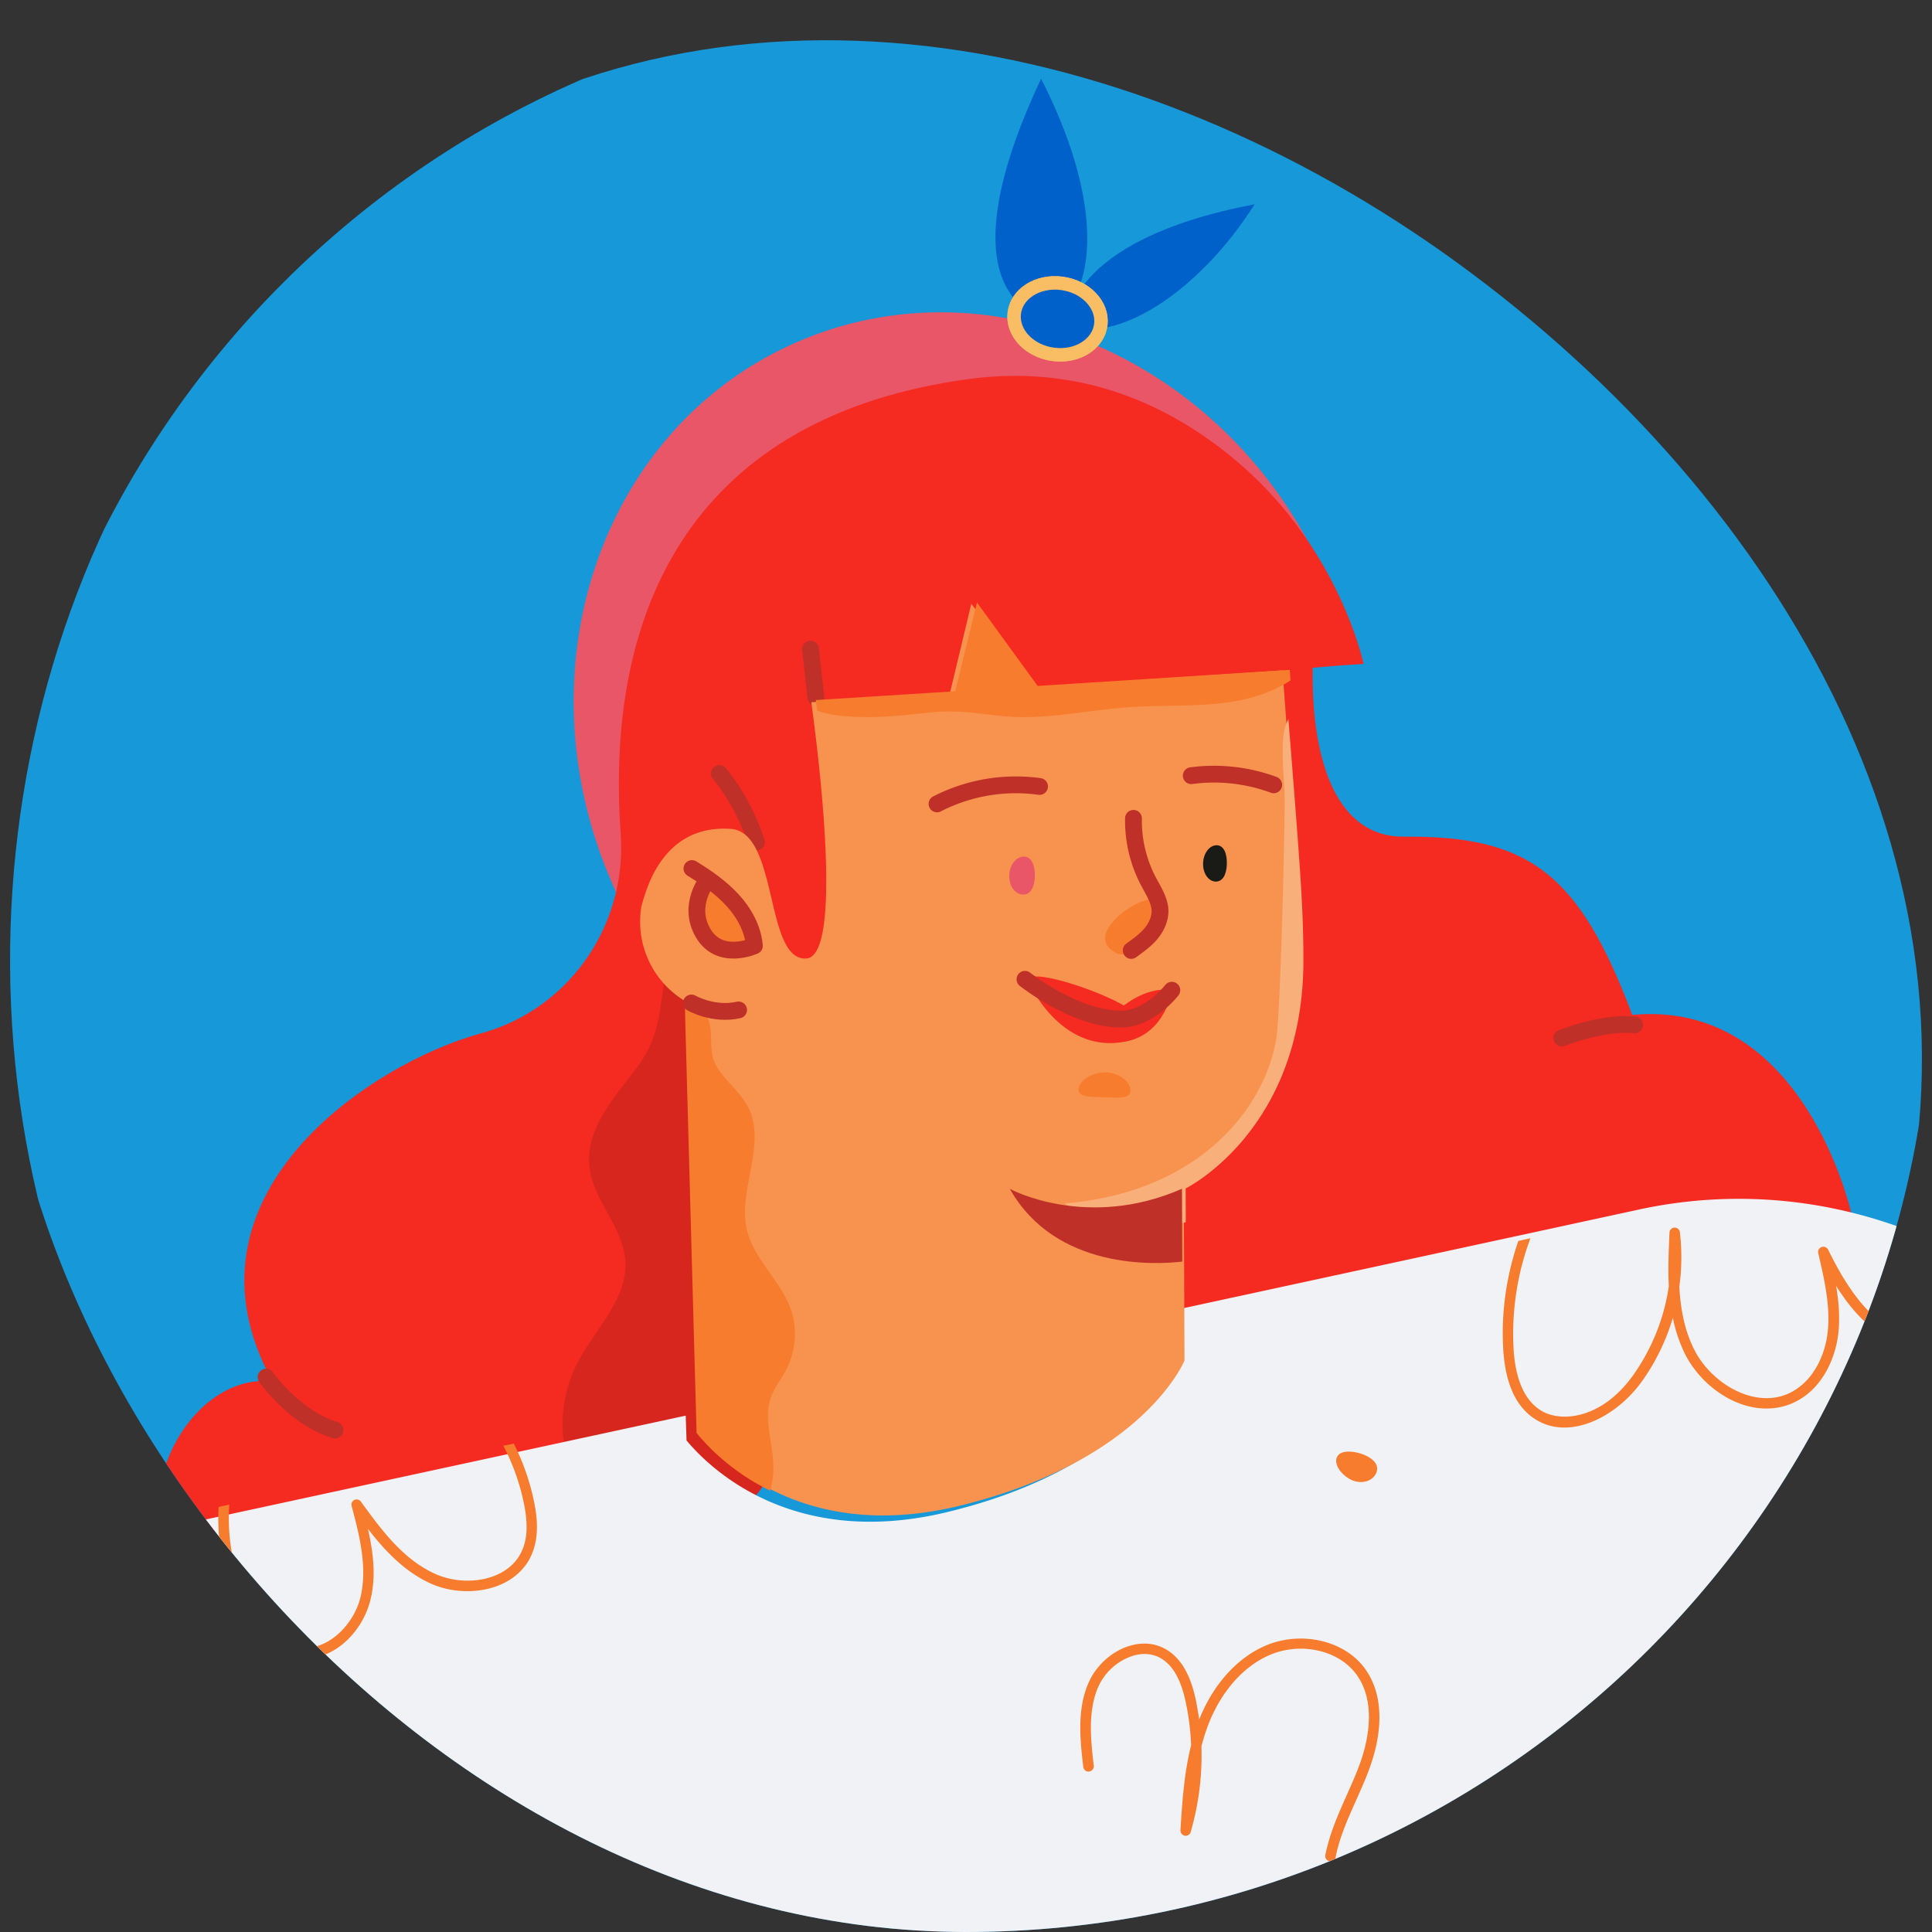 <svg width="96" height="96" fill="none" xmlns="http://www.w3.org/2000/svg"><rect width="100%" height="100%" fill="#333333" stroke="none"/><g clip-path="url(#clip0_409_5356)"><path fill-rule="evenodd" clip-rule="evenodd" d="M47.918 95.998c20.997.202 38.034-12.5 46.027-32.836 5.796-19.336-5.32-38.311-21.522-50.097C56.554 1.521 35.566-2.67 19.588 8.717 2.918 20.597-3.403 43.522 2.892 63.162 9.19 82.81 27.531 95.802 47.918 95.998z" fill="#1698D9"/><path d="M64.965 26.852L30.87 44.88a16.895 16.895 0 01-.31-.656 9.484 9.484 0 01-.217-.504c-4.483-10.505-.495-22.34 9.063-26.635 7.743-3.48 16.821-.96 22.627 5.586a22.554 22.554 0 012.932 4.18z" fill="#E85668"/><path d="M52.396 15.925s-6.13-.376-.666-12.013c2.876 5.605 2.994 10.308.666 12.013z" fill="#0061CB"/><path d="M53.03 16.14s-.19-4.183 9.313-5.989c-2.88 4.534-7.028 6.973-9.312 5.988z" fill="#0061CB"/><path d="M54.7 16.12c.111-.976-.761-1.89-1.949-2.041-1.188-.152-2.241.515-2.353 1.49-.112.975.76 1.889 1.949 2.04 1.188.152 2.241-.515 2.353-1.49z" fill="#0061CB" stroke="#F9BD64" stroke-width=".668" stroke-miterlimit="10"/><path d="M54.7 16.12c.111-.976-.761-1.89-1.949-2.041-1.188-.152-2.241.515-2.353 1.49-.112.975.76 1.889 1.949 2.04 1.188.152 2.241-.515 2.353-1.49z" fill="#0061CB" stroke="#F9BD64" stroke-width=".668" stroke-miterlimit="10"/><path d="M81.106 50.43c-2.644-7.042-5.128-8.91-11.347-8.856-3.224.028-4.597-3.504-4.535-8.394l1.322-.11 1.209-.081s-1.163-5.586-6.055-9.857c-2.98-2.599-7.498-5.138-13.637-4.288-13.389 1.849-18.044 11.099-17.22 22.588.018.265.023.524.024.774-.036 4.126-2.703 7.852-6.717 9.07-.08.024-.17.054-.264.073-5.553 1.529-15.398 8.123-10.345 17.296-3.465-.398-6.503 4.088-5.527 8.05 13.5-2.479 83.98-16.391 83.98-16.391s-2.337-10.678-10.888-9.873z" fill="#F52A21"/><path d="M31.523 53.214c-1.1 1.424-2.44 2.97-2.233 4.776.19 1.666 1.67 2.977 1.786 4.655.127 1.878-1.47 3.359-2.352 5.015-.977 1.848-1.055 4.199-.053 6.029s3.129 3.038 5.184 2.79c1.925-.235 3.58-1.64 4.51-3.363.931-1.724 1.228-3.718 1.316-5.672.251-6.017-1.45-11.96-3.873-17.466-.499-1.123-2.445-3.583-2.811-1.19-.253 1.766-.291 2.906-1.474 4.426z" fill="#D6261D"/><path d="M13.22 68.43s1.414 2.02 3.424 2.629m64.58-20.133s-1.334-.213-3.62.654M35.745 38.435s1.15 1.303 1.842 3.407m2.953-7.185l-.265-2.404" stroke="#BF3028" stroke-width=".835" stroke-miterlimit="10" stroke-linecap="round" stroke-linejoin="round"/><path d="M38.468 120.713l.927-12.338c-3.526 4.377-16.801 6.522-24.794.494l-4.632 29.409-5.66 18.818-5.77-38.184-.087-.563-.66-4.343c-.462-3.045-.919-6.103-1.381-9.147-.413-2.714-.817-5.432-1.234-8.156-.364-2.406-.668-4.76-.271-7.18a16.484 16.484 0 012.124-5.78c2.156-3.6 5.66-6.284 9.702-7.448.354-.103.725-.19 1.087-.274l26.254-5.679.04 1.233c1.129 1.356 5.236 5.407 12.917 3.568 9.172-2.204 11.188-7.151 11.188-7.151l-.011-2.861s23.213-5.024 23.222-5.028a23.455 23.455 0 015.066-.534c1.674.007 3.351.195 4.985.56a23.5 23.5 0 014.711 1.584 23.936 23.936 0 014.894 3.024 23.026 23.026 0 013.899 3.996c.482.624.931 1.275 1.345 1.953l9.019 14.675-76.88 35.352z" fill="#F1F2F6"/><path d="M-5.405 92.147c.5-.703 1.072-1.198 1.682-1.481.934-.422 2.014-.294 2.634.324.455.453.715 1.18.746 2.152.068 1.963-.6 3.855-1.419 5.611-.612.583-.98 1.327-1.04 2.123a.245.245 0 00.189.267c.118.037.24-.02.304-.13.317-.605.66-1.257.974-1.942.163-.144.338-.283.546-.403.962-.585 2.121-.71 3.04-.312 1.815.774 2.762 3.222 2.02 5.229-.68 1.887-2.623 3.27-4.827 3.446-.13.014-.24.123-.235.258.004.136.102.251.24.256 1.317.098 2.613.803 3.542 1.931.934 1.136 1.378 2.546 1.229 3.876-.149 1.33-.9 2.608-2.05 3.509a5.412 5.412 0 01-2.25 1.056c-.539.113-1.095.165-1.625.022l.086.568c.013.005.027.01.05.011.404.064.811.035 1.206-.022a5.801 5.801 0 001.642-.488c.423-.196.824-.44 1.2-.74 1.268-.991 2.084-2.402 2.252-3.866.167-1.465-.331-3.022-1.345-4.259a5.97 5.97 0 00-2.584-1.848c1.834-.543 3.349-1.866 3.963-3.55.819-2.26-.256-5.016-2.307-5.886-1.019-.444-2.297-.331-3.367.269.656-1.566 1.16-3.267 1.092-5.001-.038-1.117-.34-1.962-.903-2.503-.763-.758-2.082-.936-3.203-.427l-.028.013c-.526.245-1.006.617-1.448 1.12l-.006.817zm71.63.319a.308.308 0 01-.163.018.265.265 0 01-.209-.304c.206-1.042.636-2.016 1.05-2.948.236-.53.48-1.065.674-1.61.377-1.04.847-2.992-.17-4.409-.885-1.227-2.802-1.65-4.356-.96-1.356.599-2.494 1.943-3.103 3.695-.092.27-.18.55-.249.822a13.702 13.702 0 01-.535 4.264c-.032.128-.169.203-.293.18a.26.26 0 01-.215-.267c.087-1.398.179-2.834.53-4.227a12.608 12.608 0 00-.258-2.097c-.242-1.168-.655-1.892-1.27-2.238-.52-.286-1.057-.212-1.413-.094a2.867 2.867 0 00-1.643 1.461c-.574 1.233-.395 2.761-.253 3.986.019.14-.083.267-.232.29-.14.018-.267-.084-.29-.233-.149-1.29-.34-2.893.299-4.258.373-.8 1.114-1.47 1.949-1.739.656-.21 1.282-.165 1.833.141.753.42 1.255 1.263 1.524 2.59.06.303.11.611.157.91.681-1.717 1.855-3.032 3.249-3.648 1.784-.784 3.973-.292 4.995 1.135 1.156 1.617.647 3.757.234 4.893-.198.56-.448 1.108-.683 1.638-.41.919-.834 1.856-1.02 2.842-.006.06-.064.132-.139.167zm32.867-29.324c-.27 1.397-1.173 2.784-2.47 3.37-.398.178-.83.282-1.288.284-1.83.027-3.145-1.384-4.098-2.902.128.773.2 1.572.109 2.365-.144 1.25-.81 2.803-2.25 3.452l-.019.009c-.932.409-2.022.353-3.077-.173a5.25 5.25 0 01-2.264-2.249 7.362 7.362 0 01-.612-1.82 10.567 10.567 0 01-1.516 3.133c-1.281 1.808-3.644 3.01-5.352 1.889-.95-.62-1.47-1.797-1.563-3.509-.1-1.8.165-3.628.753-5.328l.601-.135a13.55 13.55 0 00-.84 5.436c.08 1.536.53 2.586 1.33 3.102.954.63 3.034.5 4.633-1.759a10.18 10.18 0 001.754-4.401c-.049-.923 0-1.834.031-2.657a.258.258 0 01.251-.25.261.261 0 01.268.233 10.75 10.75 0 01-.029 2.712c.063 1.077.251 2.154.747 3.126.827 1.643 2.935 2.937 4.658 2.183l.019-.009c1.24-.56 1.827-1.94 1.947-3.042.146-1.319-.17-2.646-.468-3.935a.26.26 0 01.169-.304.27.27 0 01.322.128c1.844 3.793 3.444 4.21 4.48 4.2 1.395-.026 2.992-1.327 3.28-3.427.174.08.334.18.494.278zM87.373 86.567a.259.259 0 01-.288-.052c-1.067-1.022-2.752-3.406-2.7-5.446.02-.874.361-1.598 1.004-2.138.518-.439 1.175-.576 1.94-.408 1.046.234 2.19 1.05 3.125 1.961a5.501 5.501 0 01-.159-.69c-.218-1.315.146-2.607.969-3.377 1.333-1.25 3.5-.941 4.856-.014 1.432.97 2.319 2.518 3.105 3.872a.255.255 0 01-.1.353.26.26 0 01-.356-.101c-.755-1.311-1.615-2.803-2.948-3.705-1.601-1.089-3.358-.831-4.21-.026-.694.655-1.01 1.777-.814 2.919.125.74.428 1.447.798 2.1.246.333.44.656.562.943a.257.257 0 01-.11.334.257.257 0 01-.341-.097 17.73 17.73 0 01-.562-.92c-.915-1.261-2.56-2.74-3.925-3.047-.598-.13-1.1-.028-1.489.295-.527.444-.803 1.035-.813 1.757-.049 1.776 1.45 4.028 2.535 5.064a.25.25 0 01.007.362c-.034.026-.058.049-.087.061zm-19.648-14.3c.485.188.823.502.667.905-.157.403-.668.58-1.163.397-.486-.188-.956-.738-.808-1.137.147-.398.809-.348 1.304-.165zm-55.72 22.73c-.343-.253-.527-.58-.319-.87.213-.282.659-.304 1.002-.051.344.253.58.795.372 1.086-.213.281-.72.092-1.055-.165zm14.499-20.536c.273 1.211.228 2.132-.132 2.887a2.548 2.548 0 01-.451.66c-1.064 1.163-3.089 1.335-4.54.667-1.286-.583-2.281-1.65-3.1-2.707.262 1.136.418 2.343.127 3.523-.384 1.598-1.885 3.153-3.653 2.89-1.508-.221-2.44-1.648-2.86-2.485a9.934 9.934 0 01-1.032-5.018l.53-.114c-.12 1.673.21 3.406.967 4.9.376.742 1.202 2.012 2.477 2.2 1.425.213 2.741-1.121 3.076-2.503.358-1.507-.065-3.118-.442-4.532a.263.263 0 01.136-.3.269.269 0 01.323.081c.972 1.34 2.074 2.862 3.677 3.587 1.465.673 3.596.385 4.302-1.084.31-.642.337-1.452.093-2.55a10.8 10.8 0 00-.991-2.723l.52-.11c.43.856.762 1.777.973 2.731z" fill="#F77C2D"/><path d="M63.731 33.312c.013.177.02.344.038.53.043.643.099 1.313.144 2.01.271 3.756.796 8.216.762 11.928-.086 8.31-5.853 11.145-5.853 11.145l.015 3.621.021 5.056s-2.004 4.968-11.137 7.209c-7.653 1.883-11.745-2.165-12.863-3.535l-.616-20.63-.01-.795a4.598 4.598 0 01-2.362-4.806c.021-.078.038-.165.07-.248.375-1.347 1.402-3.814 4.372-3.61 2.391.16 1.67 6.56 3.75 6.44 1.824-.105.639-9.819.321-12.206-.04-.335-.07-.527-.07-.527l6.889-.461 1.062-4.434 3.01 4.155 12.457-.842z" fill="#F8934F"/><path d="M37.477 47s-1.717.786-2.55-.625c-.831-1.41.237-2.673.237-2.673.433.303.847.637 1.207 1.03.592.63 1.026 1.413 1.106 2.268z" fill="#F77C2D"/><path d="M35.179 43.691s-1.064 1.273-.238 2.677c.83 1.413 2.546.628 2.546.628-.079-.857-.516-1.65-1.094-2.276-.577-.626-1.29-1.12-2.012-1.563" stroke="#BF3028" stroke-width=".835" stroke-miterlimit="10" stroke-linecap="round" stroke-linejoin="round"/><path d="M39.328 65.147c.31.97.189 2.059-.281 2.953-.252.472-.59.88-.76 1.383-.294.882-.01 1.841.1 2.766.07.61.061 1.245-.12 1.823-1.93-.945-3.12-2.209-3.655-2.868l-.57-20.772-.007-.57c.454.203 1.025.467 1.153.776.3.768-.048 1.582.435 2.38.44.727 1.168 1.24 1.556 2.002.939 1.838-.535 4.102-.063 6.11.366 1.496 1.734 2.55 2.212 4.017zm24.76-31.863c.012.176.02.343.036.528-.987.648-2.195.987-3.382 1.123-1.543.184-3.095.099-4.64.203-1.943.137-3.87.583-5.809.48-1.01-.056-2.021-.26-3.044-.265-.952-.003-1.907.165-2.862.231-.72.052-2.705.15-3.781-.273-.04-.334-.07-.525-.07-.525l6.929-.437 1.081-4.41 3.015 4.145 12.527-.8z" fill="#F77C2D"/><path d="M64.021 35.735c.002.08.459 5.588.626 8.296.068 1.145.113 2.266.118 3.325-.002.195.001.376 0 .547-.084 8.314-5.85 11.15-5.85 11.15l.006 1.607-.002.07a7.94 7.94 0 01-1.314.27c-1.645.195-3.401-.176-4.693-1.204 2.378-.188 4.742-.907 6.68-2.308 1.94-1.392 3.41-3.492 3.82-5.837.218-1.218.438-10.633.42-12.017-.005-.683-.088-1.364-.093-2.046-.003-.456-.032-1.343.282-1.853z" fill="#F9AF79"/><path d="M58.732 59.068l.014 3.619c-1.311.154-6.29.433-8.572-3.62-.005.014 3.833 2.08 8.558.001z" fill="#BF3028"/><path d="M34.356 49.837s1.091.63 2.345.346" stroke="#BF3028" stroke-width=".835" stroke-miterlimit="10" stroke-linecap="round" stroke-linejoin="round"/><path d="M55.508 47.377c.806.382 2.72-1.658 1.883-2.606-.438-.504-3.83 1.687-1.883 2.606zm.665 6.823c-.01.402-.595.35-1.306.323-.712-.028-1.295-.001-1.275-.407.019-.407.654-.844 1.37-.83.712.028 1.23.508 1.211.914z" fill="#F77C2D"/><path d="M51.42 43.567c-.022.524-.216.9-.6.882-.393-.012-.693-.445-.67-.97.022-.524.36-.931.744-.914.38.007.55.477.527 1.002z" fill="#E85668"/><path d="M60.96 42.964c-.022.502-.205.849-.562.842-.36-.016-.639-.424-.617-.926.022-.501.332-.896.693-.88.36.016.508.463.486.964z" fill="#1A1B16"/><path d="M46.559 39.946a8.584 8.584 0 015.096-.867m7.538-.536a8.557 8.557 0 014.096.455m-7.079 8.229c.342-.25.687-.49.962-.813.274-.322.468-.722.47-1.147-.01-.523-.326-.995-.568-1.456a6.466 6.466 0 01-.752-3.148" stroke="#BF3028" stroke-width=".835" stroke-miterlimit="10" stroke-linecap="round" stroke-linejoin="round"/><path d="M51.112 48.793s1.565 3.628 4.85 2.956c1.969-.4 2.268-2.537 2.268-2.537s-1.004-.292-2.39.751c-1.326-.792-4.965-1.983-4.728-1.17z" fill="#F52A21"/><path d="M50.93 48.66s2.477 1.972 4.761 1.978c1.435.006 2.537-1.436 2.537-1.436" stroke="#BF3028" stroke-width=".835" stroke-miterlimit="10" stroke-linecap="round" stroke-linejoin="round"/></g><defs><clipPath id="clip0_409_5356"><rect width="96" height="96" rx="48" fill="#fff"/></clipPath></defs></svg>